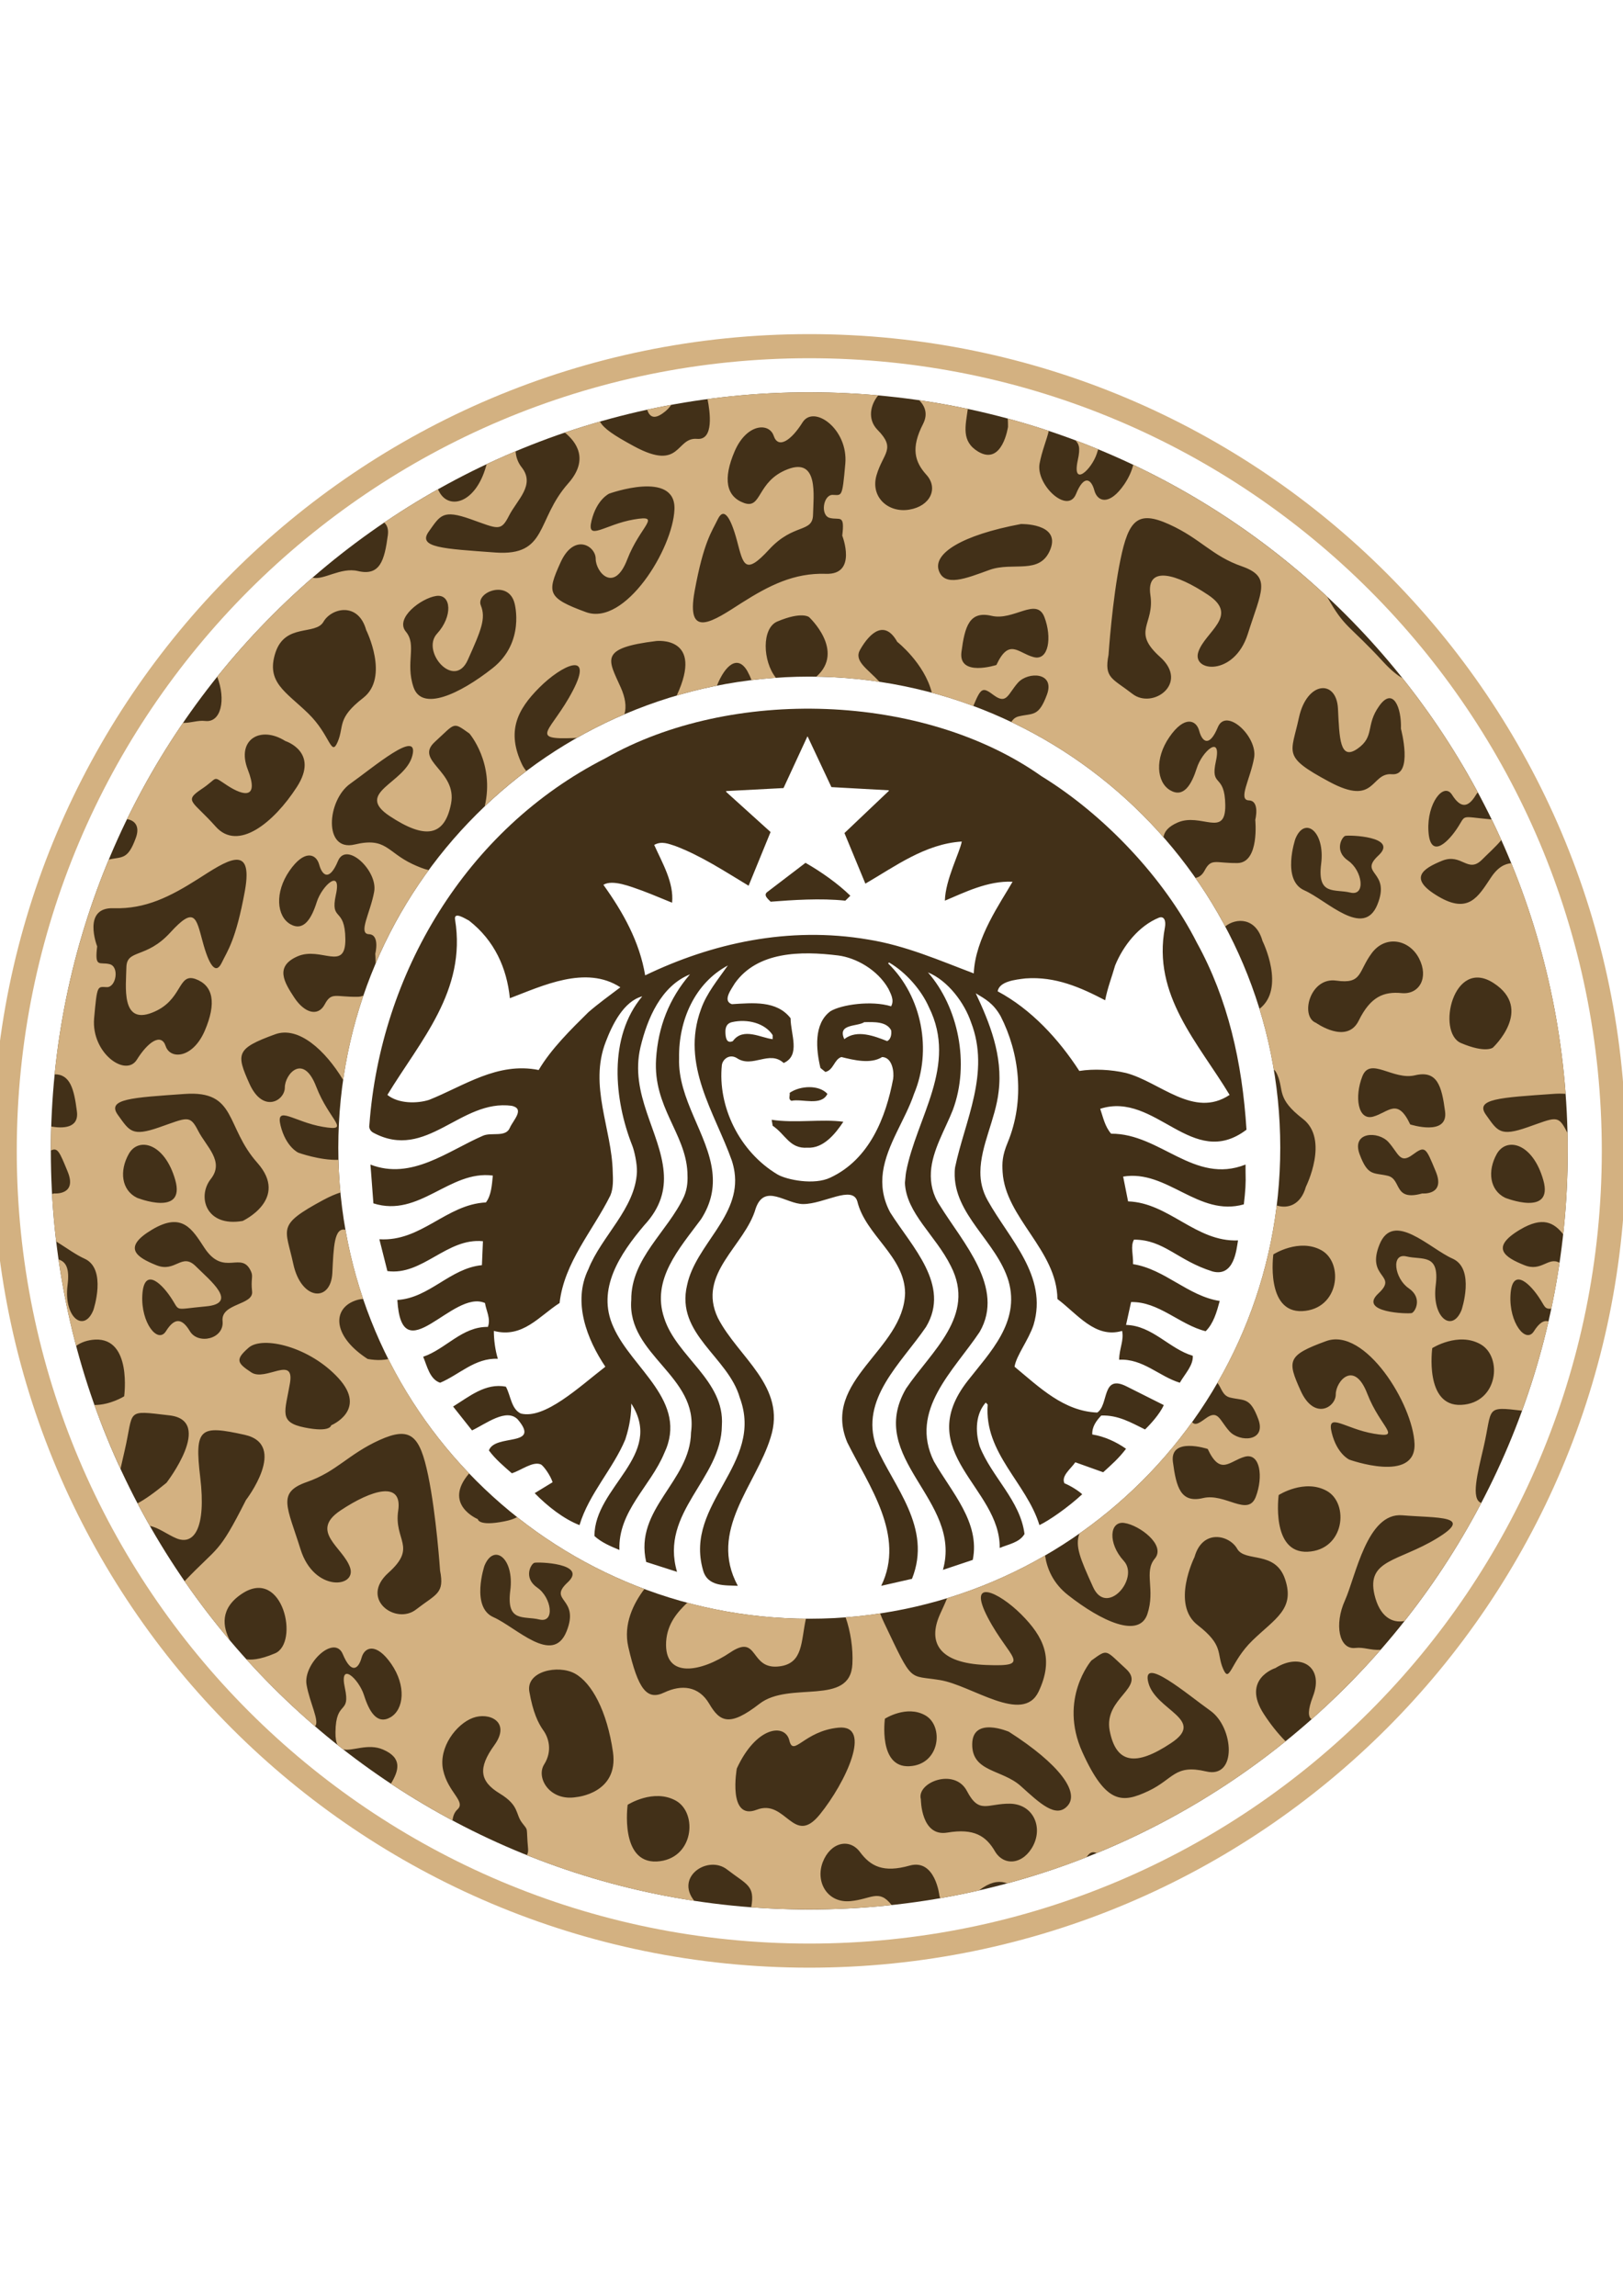 <?xml version="1.0" encoding="iso-8859-1"?>
<!-- Generator: Adobe Illustrator 16.0.0, SVG Export Plug-In . SVG Version: 6.00 Build 0)  -->
<!DOCTYPE svg PUBLIC "-//W3C//DTD SVG 1.1//EN" "http://www.w3.org/Graphics/SVG/1.1/DTD/svg11.dtd">
<svg version="1.1" id="katman_1" xmlns="http://www.w3.org/2000/svg" xmlns:xlink="http://www.w3.org/1999/xlink" x="0px" y="0px"
	 width="595.28px" height="841.89px" viewBox="0 0 595.28 841.89" style="enable-background:new 0 0 595.28 841.89;"
	 xml:space="preserve">
<g>
	<path style="fill-rule:evenodd;clip-rule:evenodd;fill:#423018;" d="M493.529,225.34c-50.343-50.343-119.895-81.476-196.704-81.476
		c-76.81,0-146.362,31.133-196.705,81.476c-50.342,50.342-81.475,119.894-81.475,196.705c0,76.809,31.133,146.361,81.475,196.703
		c50.343,50.342,119.895,81.475,196.705,81.475c76.81,0,146.361-31.133,196.704-81.475c50.342-50.342,81.475-119.895,81.475-196.703
		C575.004,345.234,543.871,275.683,493.529,225.34L493.529,225.34z M296.825,248.121c47.692,0,90.893,19.325,122.141,50.602
		c31.276,31.248,50.602,74.419,50.602,122.141c0,47.693-19.325,90.892-50.602,122.14c-31.248,31.248-74.448,50.602-122.141,50.602
		c-47.693,0-90.893-19.354-122.141-50.602c-31.277-31.248-50.602-74.447-50.602-122.14c0-47.722,19.325-90.893,50.602-122.141
		C205.932,267.446,249.132,248.121,296.825,248.121L296.825,248.121z"/>
	<path style="fill:#423018;" d="M283.03,410.639l0.374,2.189c4.724,3.168,6.221,8.525,12.758,8.036
		c5.847,0.374,10.253-5.127,13.162-9.504C301.404,410.265,291.785,411.964,283.03,410.639L283.03,410.639z M456.838,427.055
		L456.838,427.055c-18.864,7.459-31.277-11.433-49.306-11.318c-2.304-2.678-2.909-5.933-4.003-9.129
		c20.332-6.566,33.725,22.752,53.654,7.661c-1.556-24.71-6.797-47.923-18.23-68.63c-11.952-23.616-33.955-46.886-56.967-60.999
		c-43.315-30.643-113.933-32.86-159.955-6.566c-51.466,26.179-82.512,79.373-86.544,134.381c0,0-0.519,1.843,1.469,2.938
		c19.555,10.484,31.881-12.441,50.774-9.878c4.867,1.123,0.519,5.241-0.72,8.035c-1.469,3.657-6.796,1.555-9.878,2.938
		c-12.902,5.586-26.179,16.417-41.27,10.569c0,0,0.086,1.123,0.23,2.736c0.288,4.148,0.864,11.492,0.864,11.492
		c16.906,5.355,27.878-12.27,43.805-10.195c-0.346,3.541-0.576,7.285-2.534,9.85c-14.602,0.719-23.731,14.486-39.082,13.506
		l2.938,11.664c12.874,1.787,21.773-12.268,35.049-10.943l-0.374,8.783c-11.664,1.096-19.21,12.039-31.018,12.76
		c1.584,27.043,20.304-4.119,32.141,1.123c0.461,2.908,2.189,5.73,1.065,8.756c-9.475-0.145-15.465,8.15-23.731,10.943
		c1.44,3.428,2.419,8.295,6.221,9.533c7.056-2.967,12.758-9.158,21.168-8.785c-0.979-3.168-1.469-6.969-1.469-10.223
		c10.598,2.793,16.675-5.502,24.105-10.225c1.699-14.977,12.183-26.439,18.634-39.457c1.123-2.648,0.979-5.846,0.864-8.582
		c-0.316-15.84-8.813-31.622-2.563-47.75c2.39-6.278,6.566-14.861,13.392-16.675c-12.557,14.976-10.339,37.872-3.658,54.749
		c0.749,1.872,1.814,6.624,1.699,9.676c-0.576,13.363-13.018,23.529-17.798,35.625c-5.933,12.068-0.461,25.807,6.221,35.771
		c-9.619,7.43-22.233,19.381-31.018,17.164c-3.542-1.699-3.658-6.566-5.472-9.85c-7.459-1.439-13.421,3.629-19.354,7.287
		l6.941,8.754c5.098-2.418,12.643-8.322,16.791-4.002c8.64,10.223-8.41,5.125-10.599,11.346c2.419,3.256,5.357,5.703,8.41,8.381
		c3.514-1.123,7.603-4.436,10.569-3.283c0.979,0.375,3.658,4.148,4.378,6.566l-6.566,4.004c4.752,4.867,10.713,9.504,16.445,11.721
		c3.398-11.434,12.355-20.707,16.791-31.42c1.785-5.473,2.188-9.619,2.188-13.162c12.298,19.096-13.507,30.471-13.507,48.586
		c2.679,2.42,5.962,3.773,9.159,5.098c-0.519-14.227,11.405-23.357,16.416-35.424c9.129-19.094-11.923-31.018-18.634-46.367
		c-6.336-13.883,2.563-26.9,11.318-37.268c6.106-6.566,7.69-13.047,7.143-19.527c-1.209-14.659-12.557-28.512-8.525-45.763
		c2.535-10.599,7.574-22.436,18.173-26.727c-7.661,8.899-11.693,19.238-12.441,31.046c-1.124,17.568,10.742,27.188,11.491,41.443
		c0.144,2.852,0.115,5.789-1.239,8.957c-5.961,12.902-19.469,22.637-19.354,37.959c-1.584,20.246,24.826,27.879,21.917,48.586
		c-0.259,18.027-20.938,27.992-16.445,47.49l11.318,3.629c-6.451-21.889,16.301-34.07,16.445-53.684
		c1.094-16.531-16.675-25.199-21.168-39.426c-4.752-14.143,5.587-25.461,13.507-36.174c3.888-6.02,4.81-11.75,4.176-17.338
		c-1.555-13.795-12.729-26.697-12.211-41.789c-0.23-13.91,5.847-27.533,17.885-33.955c-3.657,5.213-7.805,10.195-9.85,16.042
		c-7.545,20.448,5.098,37.958,11.319,55.526c0.46,1.439,0.777,2.822,0.979,4.176c2.362,16.271-14.256,26.641-17.395,41.473
		c-4.292,18,15.062,26.266,19.325,41.27c9.129,24.451-20.448,38.68-13.507,63.158c1.642,6.336,8.294,5.588,12.787,5.848
		c-10.973-20.219,6.682-36.893,12.039-54.432c5.961-18.721-11.923-29.318-19.354-43.805c-7.776-16.33,9.994-26.439,13.881-40.178
		c3.283-9.359,11.146-1.584,17.396-1.584c7.661,0,18.086-7.055,19.872-0.979c3.024,12.441,17.366,20.074,17.511,33.609
		c-0.489,20.938-30.787,31.883-21.197,54.777c7.92,15.928,21.428,34.186,12.442,52.59l11.289-2.564
		c7.546-18.863-6.854-33.926-13.133-48.584c-6.077-17.396,9.158-30.414,18.288-43.805c9.158-15.322-5.271-29.463-13.161-41.992
		c-2.736-5.154-3.283-10.051-2.65-14.803c1.411-10.022,8.266-19.295,11.405-28.656c6.682-15.926,2.938-35.77-9.504-47.837
		l0.346-0.345c6.221,3.628,11.837,10.08,14.63,16.416c10.656,21.456-4.579,40.406-8.381,60.422c-0.201,0.98-0.316,3.197-0.432,3.975
		c0.461,11.146,11.261,19.238,16.848,30.527c9.36,18.26-7.171,31.191-16.444,44.93c-14.947,25.689,20.822,40.779,13.536,66.469
		l10.943-3.656c2.794-13.768-7.805-24.826-14.256-36.145c-9.216-18.748,7.315-33.234,16.791-47.463
		c9.359-16.186-6.192-32.746-14.603-46.367c-2.649-3.945-3.513-8.094-3.283-12.27c0.461-7.949,5.3-15.725,8.064-22.809
		c6.308-17.05,1.93-37.728-9.158-50.4c7.431,3.053,13.421,11.29,15.782,18.23c7.229,18.605-2.275,36.23-5.817,53.25
		c-0.058,0.52-0.173,1.326-0.145,1.672l0,0c-0.547,15.666,15.408,25.459,19.757,40.061c4.292,15.092-6.883,26.18-14.947,36.518
		c-20.649,26.352,12.039,39.197,11.693,61.344c3.139-1.354,7.286-1.957,9.101-5.125c-1.555-12.299-12.038-20.91-16.444-32.141
		c-1.729-5.617-1.44-11.924,2.217-16.043l0.721,0.721c-1.325,17.885,14.256,28.742,18.979,44.207
		c3.398-1.584,10.483-6.479,15.696-11.318c-1.439-1.324-4.233-3.08-6.537-4.031c-1.239-2.678,2.304-5.242,4.003-7.689l10.224,3.658
		c3.053-2.795,5.616-4.982,8.381-8.611c-3.629-2.564-8.006-4.551-12.384-5.242c-0.145-2.822,1.469-5.012,3.283-6.941
		c6.192-0.258,11.06,2.65,16.07,5.098c1.9-1.814,5.386-5.615,6.883-8.928l-13.478-6.768c-9.476-4.896-6.566,6.682-10.944,9.504
		c-12.269-0.518-21.053-9.129-30.326-16.818c0.662-4.148,5.098-9.678,6.97-15.322c5.356-17.914-8.899-31.422-16.819-45.648
		c-1.959-3.484-2.708-6.969-2.679-10.426c0.058-9.676,5.529-19.295,6.682-29.433c1.67-13.248-3.398-25.517-8.381-36.115
		c3.427,2.103,6.365,3.542,9.13,8.41c6.825,13.392,9.071,30.643,2.563,46.368c-1.987,4.781-2.044,7.431-1.843,10.771
		c1.008,16.82,19.9,28.627,20.103,46.57c7.315,5.471,13.853,14.602,23.731,11.693c0.72,3.541-1.037,6.422-1.095,10.568
		c8.755-0.461,14.63,6.105,22.263,8.439c1.814-3.197,4.982-6.365,4.752-9.879c-8.641-2.563-14.832-11.088-24.48-11.318l1.844-8.381
		c10.108-0.26,17.885,8.352,27.359,10.686c2.88-2.824,4.061-7.057,5.155-11.09c-11.664-1.814-20.103-11.664-31.795-13.506
		c0.115-3.688-1.008-6.537,0.346-8.986c11.059,0,15.955,7.66,28.8,11.664c7.949,2.104,8.784-7.977,9.36-11.375
		c-15.466,0.633-25.345-13.824-40.32-14.314l-1.814-9.102c16.186-2.678,27.591,14.92,44.266,10.195
		c0.576-4.895,0.777-7.746,0.634-11.865C456.866,429.1,456.809,428.006,456.838,427.055L456.838,427.055z M215.811,371.183
		L215.811,371.183c-6.192,6.106-13.738,13.507-18.23,21.197c-15.207-3.024-27.389,5.846-40.176,10.944
		c-4.377,1.411-11.29,1.469-15.321-1.814c12.038-19.843,29.088-38.131,24.826-64.282c-0.519-3.11,3.657-0.374,5.126,0.375
		c9.36,7.315,13.853,17.395,14.976,28.455c11.779-4.464,27.85-12.269,40.522-4.003C223.615,365.02,219.612,367.9,215.811,371.183
		L215.811,371.183z M268.428,374.841L268.428,374.841c5.731-1.325,12.153,0.375,14.976,4.752v1.469
		c-4.147-0.375-10.857-4.522-14.602,0.72c-2.477,1.094-2.678-1.584-2.736-3.254C266.009,376.367,266.844,375.215,268.428,374.841
		L268.428,374.841z M325.855,362.601L325.855,362.601c0.662,1.526,2.333,4.089,0.979,6.422c-7.171-2.218-18.259-0.634-22.262,1.814
		c-6.221,4.608-5.242,14.112-3.658,20.793l1.814,1.469c3.053-0.72,3.197-4.608,5.876-5.472c4.492,1.094,10.713,2.678,14.946,0
		c3.773,0.115,4.436,5.558,4.032,8.035c-2.678,14.141-8.669,29.461-23.011,36.172c-5.962,2.881-16.013,0.807-19.354-1.123
		c-14.112-8.41-22.032-25.084-20.448-40.176c0.317-2.131,2.793-4.147,5.472-2.535c5.731,3.888,11.923-3.053,17.194,1.814
		c6.307-2.793,2.534-10.598,2.534-16.416c-5.097-6.595-13.881-5.616-21.542-5.155c-3.6-1.238-0.058-5.645,1.094-7.661
		c8.266-11.664,24.105-11.923,37.958-10.195C313.903,351.225,321.852,355.545,325.855,362.601L325.855,362.601z M325.395,381.782
		L325.395,381.782c-4.637-1.814-11.088-4.377-15.725-0.72c-2.65-5.731,4.78-4.522,7.314-6.221c3.773-0.086,8.15-0.23,9.85,2.938
		C326.979,378.527,327.094,380.947,325.395,381.782L325.395,381.782z M357.161,356.956L357.161,356.956
		c-12.298-4.637-24.97-10.224-38.707-12.413c-29.348-5.011-57.572,1.44-81.821,13.133c-2.045-12.269-8.006-23.011-15.322-33.207
		c3.37-2.074,10.109,0.691,14.256,2.16c4.233,1.584,7.315,2.966,10.944,4.406c0.72-7.315-3.542-14.486-6.566-21.197
		c2.765-1.555,5.357-0.346,7.689,0.375c9.59,3.628,18.23,9.36,26.957,14.602v-0.058l8.035-19.642l-14.947-13.507
		c-1.699-1.555-1.814-1.498-0.605-1.555c1.987-0.115,20.304-1.065,20.304-1.065s8.611-18.634,8.698-18.807
		c0.058-0.23,0.201,0,0.201,0l8.669,18.461c0,0,20.246,1.123,20.822,1.152c0.605,0.029,0,0.461,0,0.461l-16.041,15.235l7.66,18.518
		l-0.028,0.058c11.059-6.422,21.975-14.602,35.396-15.465c-0.721,4.003-6.02,13.997-6.192,21.687
		c7.027-2.938,15.812-7.402,24.825-6.941C367.126,330.806,357.65,344.054,357.161,356.956L357.161,356.956z M365.916,363.522
		L365.916,363.522c0.634-3.629,6.336-4.262,10.224-4.723c11.06-0.806,20.305,3.37,29.203,8.006
		c0.922-4.723,2.448-8.496,3.658-12.758c2.938-7.2,8.64-14.515,16.099-17.539c1.872-0.663,2.621,1.123,2.16,3.629
		c-4.723,24.854,12.298,42.365,23.731,61.373c-13.133,8.755-25.546-4.752-37.987-8.035c-5.414-1.267-11.895-1.584-17.136-0.749
		C388.322,381.062,378.214,370.089,365.916,363.522L365.916,363.522z M289.625,400.761L289.625,400.761
		c0.202,1.008-0.634,2.419,0.691,2.909c3.888-0.835,10.944,2.073,13.162-2.535C300.425,397.737,293.484,398.083,289.625,400.761
		L289.625,400.761z M281.561,327.004L281.561,327.004c-1.814,1.209,0.144,2.678,1.094,3.657c7.92-0.604,18.259-1.354,27.389-0.374
		l1.844-1.814c-4.638-4.522-10.714-8.784-16.445-12.067L281.561,327.004z"/>
	<path style="fill-rule:evenodd;clip-rule:evenodd;fill:#D3B181;" d="M296.825,122.524c165.427,0,299.52,134.093,299.52,299.521
		c0,165.426-134.093,299.52-299.52,299.52c-165.428,0-299.521-134.094-299.521-299.52
		C-2.695,256.617,131.397,122.524,296.825,122.524L296.825,122.524z M296.825,131.366c80.266,0,152.956,32.544,205.545,85.133
		c52.618,52.618,85.133,125.28,85.133,205.546c0,80.266-32.515,152.957-85.133,205.545
		c-52.589,52.617-125.279,85.133-205.545,85.133c-80.266,0-152.928-32.516-205.546-85.133
		C38.69,575.002,6.146,502.311,6.146,422.045c0-80.266,32.544-152.929,85.133-205.546
		C143.897,163.91,216.559,131.366,296.825,131.366L296.825,131.366z"/>
	<path style="fill-rule:evenodd;clip-rule:evenodd;fill:#D3B181;" d="M486.732,218.774c-20.938-19.555-44.871-35.942-71.079-48.327
		c-0.575,2.333-1.67,4.781-3.312,7.2c-5.501,7.978-9.821,6.307-10.944,2.246c-1.065-4.061-3.715-6.192-6.768,1.325
		c-3.082,7.488-14.746-3.485-13.335-11.232c0.807-4.464,2.707-8.957,3.37-11.981c-4.954-1.642-9.965-3.139-15.034-4.522
		c0.058,0.979,0.087,1.987,0.087,3.024l0,0c0,0-2.045,14.371-10.915,9.129c-6.336-3.801-4.666-9.446-3.831-15.696
		c-5.875-1.238-11.837-2.304-17.827-3.168c2.074,2.102,3.313,4.982,1.411,8.697c-4.521,8.813-3.11,13.882,1.296,18.72
		c4.35,4.867,1.412,11.434-6.364,12.701c-7.776,1.296-14.4-4.723-11.952-12.758c2.391-8.035,7.2-9.533,0.346-16.474
		c-3.859-3.917-2.592-9.302,0.23-12.672c-8.323-0.749-16.762-1.124-25.286-1.124c-12.672,0-25.114,0.835-37.325,2.477
		c0.922,4.579,2.448,15.149-3.802,14.602c-7.949-0.691-5.789,12.096-23.098,2.736c-7.517-4.061-11.117-6.509-12.557-9.072
		c-4.349,1.238-8.64,2.592-12.874,4.032c4.176,3.37,9.043,9.85,1.209,18.663c-11.836,13.363-7.43,26.669-26.64,25.315
		c-19.268-1.411-28.743-1.785-24.451-7.718c4.205-5.904,5.068-8.122,15.235-4.55c10.167,3.6,11.146,4.723,14.17-1.238
		c2.995-5.875,9.734-11.261,4.666-17.712c-1.382-1.728-2.131-3.831-2.247-5.904c-3.6,1.498-7.143,3.082-10.627,4.723
		c-0.058,0.259-0.144,0.49-0.202,0.749c-3.859,13.623-13.45,15.984-17.05,9.619c-0.202-0.375-0.403-0.778-0.605-1.152
		c-6.739,3.801-13.334,7.862-19.728,12.182c1.065,0.922,1.642,2.362,1.354,4.608c-1.239,9.332-2.88,15.091-10.973,13.19
		c-6.278-1.498-12.729,3.485-16.646,2.419c-5.011,4.32-9.85,8.841-14.516,13.507c-7.229,7.229-14.054,14.86-20.448,22.838
		c3.254,8.41,1.411,16.876-4.377,16.214c-2.823-0.317-5.011,0.72-8.208,0.72c-7.661,11.203-14.515,22.982-20.506,35.28
		c2.822,0.432,4.838,2.563,3.226,6.912c-2.938,8.064-4.954,6.825-9.907,7.891c-10.252,24.653-17.078,51.12-19.872,78.768
		c5.731-0.029,7.143,5.443,8.179,13.593c0.835,6.336-5.356,6.25-9.417,5.559c-0.115,2.938-0.144,5.846-0.144,8.813
		c2.506-1.296,3.197,0.489,6.134,7.631c3.715,8.9-4.953,8.094-4.953,8.094l0,0c-0.259,0.086-0.49,0.143-0.749,0.201
		c0.346,5.846,0.835,11.664,1.526,17.395c3.687,2.305,7.373,4.982,10.368,6.309c8.381,3.715,3.283,18.834,3.283,18.834l0,0
		c-3.398,8.555-10.973,2.736-9.476-9.1c0.835-6.48-0.749-8.611-3.312-9.447c1.555,10.801,3.715,21.369,6.451,31.709
		c1.814-1.297,4.147-2.16,6.998-2.305c13.565-0.633,10.627,20.795,10.627,20.795l0,0c0,0-5.04,3.195-10.916,3.195
		c2.852,7.979,6.048,15.783,9.562,23.416c0.46-2.074,0.979-4.234,1.469-6.424c3.6-15.408,0-15.119,16.531-13.189
		c16.474,1.93-1.124,24.711-1.124,24.711l0,0c-4.521,3.742-7.978,6.162-10.627,7.545c1.469,2.793,2.966,5.559,4.521,8.295
		c2.995,0.488,6.422,3.139,9.706,4.521c6.566,2.734,10.973-3.83,8.784-22.264c-2.218-18.402,0-19.266,16.243-15.695
		c16.186,3.6,0.519,23.934,0.519,23.934l0,0c-10.282,20.332-9.965,16.588-22.522,29.779c5.213,7.516,10.771,14.803,16.675,21.771
		c-2.649-4.924-3.917-11.836,4.55-17.309c14.861-9.648,20.995,18.145,11.952,21.975c-5.875,2.506-9.072,2.447-10.57,2.131
		c3.197,3.514,6.451,6.971,9.821,10.311c4.954,4.953,10.109,9.734,15.408,14.314c1.843-1.729-1.901-8.496-3.082-15.207
		c-1.382-7.689,10.253-18.721,13.306-11.203c3.139,7.488,5.731,5.328,6.854,1.295c1.094-4.061,5.414-5.701,10.915,2.248
		c5.501,7.977,4.666,16.646-0.288,19.555c-4.954,2.852-7.833-2.104-9.734-8.121c-1.93-6.049-9.216-12.672-6.999-2.621
		c2.16,10.051-3.341,4.117-3.456,16.215c-0.029,2.217,0.259,3.686,0.778,4.693c0.663,0.52,1.354,1.066,2.016,1.584
		c3.312,0.836,9.101-2.332,14.659,0.086c7.229,3.111,5.76,7.748,2.88,12.529c7.315,4.838,14.861,9.33,22.608,13.479
		c0.144-1.613,0.72-3.053,1.786-4.033c3.254-2.938-3.456-6.221-5.242-14.457c-1.786-8.295,4.896-16.906,10.887-19.123
		c5.961-2.246,14.083,1.383,7.949,9.936c-6.192,8.525-5.386,13.334,1.901,17.77c7.315,4.436,5.731,7.518,8.208,10.742
		c2.505,3.283,1.44,0.98,2.217,9.533c0.086,0.951-0.086,1.729-0.432,2.332c19.469,7.834,40.032,13.508,61.373,16.762
		c-7.085-8.898,5.098-16.877,12.039-11.49c7.286,5.645,10.31,5.76,8.87,13.881c7.027,0.52,14.112,0.777,21.284,0.777
		c10.194,0,20.274-0.547,30.211-1.611c-4.724-6.049-7.373-2.16-15.148-1.441c-8.323,0.777-12.903-6.912-10.138-14.256
		c2.822-7.344,9.82-8.984,13.708-3.715c3.889,5.242,8.583,7.633,18.115,4.953c9.505-2.707,11.002,11.088,11.002,11.088l0,0
		c0.115,0.289,0.201,0.576,0.23,0.865c4.81-0.836,9.562-1.785,14.256-2.852c0.489-0.375,1.008-0.748,1.584-1.123
		c3.398-2.219,6.365-2.449,8.755-1.469c9.937-2.678,19.671-5.875,29.117-9.59c1.152-1.814,2.188-2.189,3.744-1.527
		c25.143-10.281,48.441-24.164,69.264-40.982c-2.88-2.908-5.616-6.365-7.948-9.965c-8.41-12.932,4.233-16.906,4.233-16.906l0,0
		c9.072-5.76,18-0.547,13.737,10.426c-1.93,5.041-1.785,7.518-0.461,8.354c4.263-3.773,8.41-7.691,12.442-11.723
		c4.435-4.436,8.726-9.014,12.845-13.738c-3.773,0.23-6.106-1.064-9.245-0.689c-6.02,0.719-7.805-8.641-3.83-17.426
		c3.974-8.84,8.093-32.342,21.053-31.219c12.873,1.066,26.64,0,12.614,8.496c-14.025,8.525-25.805,7.719-22.839,20.621
		c1.901,8.035,6.423,10.541,11.03,9.648c10.656-13.479,20.103-27.965,28.138-43.287c-3.888-1.354-1.382-10.857,0.836-20.361
		c3.369-14.602,0.346-15.119,14.141-13.479c3.859-10.627,7.113-21.543,9.677-32.717c-1.757-0.605-3.485,0.662-5.328,3.572
		c-2.995,4.779-9.158-3.168-8.611-13.191c0.519-10.021,6.451-5.068,10.281,0.547c2.478,3.629,2.045,4.521,4.694,4.406
		c1.182-5.559,2.189-11.174,3.024-16.848c-4.118-2.361-6.595,3.457-12.931,0.863c-7.172-2.879-12.673-6.422-1.527-13.045
		c8.266-4.896,12.385-2.592,15.812,1.727c1.095-10.051,1.642-20.246,1.642-30.584c0-2.189,0-4.378-0.058-6.539
		c-0.173-0.316-0.346-0.604-0.489-0.893c-3.024-5.904-4.004-4.781-14.17-1.238c-10.166,3.571-11.03,1.354-15.235-4.521
		c-4.291-5.904,5.185-6.336,24.451-7.69c1.757-0.144,3.341-0.144,4.752-0.029c-2.218-29.75-9.101-58.176-19.929-84.585
		c-2.362,0.23-4.926,1.354-7.575,5.415l0,0c-4.579,6.854-8.121,13.363-19.267,6.739c-11.146-6.596-5.646-10.167,1.497-13.075
		c7.171-2.852,9.36,4.838,14.602-0.375c2.103-2.131,5.069-4.752,7.085-7.2c-1.152-2.534-2.333-5.04-3.542-7.545l0,0
		c-12.212-1.095-9.044-2.045-12.902,3.6c-3.859,5.645-9.764,10.599-10.311,0.547c-0.576-10.022,5.616-18.029,8.669-13.19
		c3.023,4.781,5.76,5.069,8.783,0c0.202-0.317,0.433-0.633,0.663-0.893c-7.949-14.832-17.194-28.829-27.619-41.875
		c-1.987-1.094-4.292-2.995-6.912-5.817C494.623,228.825,493.299,230.582,486.732,218.774L486.732,218.774z M223.442,181.017
		c0,0,24.48-8.813,23.933,5.76c-0.576,14.602-18.144,42.912-32.458,37.699c-14.313-5.242-14.313-7.171-9.36-18.144
		c4.954-11.03,12.931-6.192,12.931-1.411c0,4.81,6.71,12.816,11.549,0.288c4.81-12.499,13.046-16.502,2.477-14.717
		c-10.599,1.786-17.482,8.266-15.552,0.432C218.892,183.062,223.442,181.017,223.442,181.017L223.442,181.017z M308.921,196.425
		c0,0,5.645,14.429-6.02,13.997c-11.692-0.375-20.793,4.262-30.96,10.713c-10.137,6.509-20.477,13.767-17.165-4.377
		s6.336-21.859,8.525-26.41c2.217-4.521,4.694-0.663,7.027,8.006c2.304,8.669,2.852,12.874,11.779,3.139
		c8.986-9.763,15.984-5.933,16.099-12.787c0.145-6.883,2.103-21.024-9.331-16.618c-11.405,4.407-9.36,14.688-15.926,12.384
		c-6.624-2.362-7.862-8.813-3.485-19.008c4.406-10.167,12.643-10.598,14.313-5.645s6.451,1.67,10.599-4.954
		c4.147-6.566,16.762,2.477,15.667,15.177c-1.123,12.644-1.238,11.52-4.665,11.434c-3.456-0.029-4.608,7.603-0.979,8.467
		C308.028,190.838,309.9,188.361,308.921,196.425L308.921,196.425z M188.738,221.279c0,0,3.975,14.285-8.122,23.789
		c-12.067,9.504-25.978,15.955-28.973,6.854c-3.024-9.043,1.354-15.35-2.793-20.304c-4.09-4.954,5.645-12.269,11.146-13.075
		c5.529-0.807,6.192,7.43,0.259,13.881c-5.875,6.48,6.336,20.621,11.29,9.648c4.954-11.03,6.739-15.292,4.81-20.073
		C174.425,217.161,186.521,212.352,188.738,221.279L188.738,221.279z M134.307,231.042c0,0,8.668,17.338-1.124,24.912
		c-9.734,7.545-6.854,10.282-9.331,16.099c-2.477,5.76-2.621-2.505-10.857-10.483c-8.237-7.978-15.523-11.405-11.952-22.292
		c3.6-10.829,14.688-6.192,17.597-11.261S131.397,220.588,134.307,231.042L134.307,231.042z M104.643,271.737
		c0,0,12.614,3.975,4.205,16.906c-8.352,12.931-21.542,23.789-29.779,14.429c-8.266-9.331-11.836-9.216-5.27-13.623
		c6.624-4.377,3.715-5.212,9.648-1.354c5.904,3.831,11.692,5.069,7.43-5.904C86.614,271.19,95.542,265.977,104.643,271.737
		L104.643,271.737z M246.166,148.473c-2.966,0.547-5.904,1.123-8.813,1.757c0.921,2.707,2.563,3.571,5.702,1.354
		C244.553,150.546,245.503,149.51,246.166,148.473L246.166,148.473z M402.809,164.745c-2.765-1.124-5.559-2.218-8.352-3.283
		c1.123,1.325,1.958,2.333,0.835,7.373c-2.16,10.051,5.098,3.427,7.027-2.592C402.463,165.724,402.636,165.234,402.809,164.745
		L402.809,164.745z M406.582,240.144c0,0,1.354-20.362,4.377-34.935c2.995-14.544,6.336-18.144,17.856-12.931
		c11.577,5.242,15.667,11.578,26.697,15.408c10.973,3.859,7.113,9.101,2.16,24.768c-4.954,15.667-20.621,13.997-18.144,6.595
		c2.477-7.43,15.119-13.219,3.6-20.88c-11.549-7.747-22.81-11.03-21.197,0c1.671,10.973-7.113,13.19,3.601,22.781
		c10.714,9.648-2.736,19.267-10.167,13.507C407.936,248.697,404.911,248.697,406.582,240.144L406.582,240.144z M552.051,439.238
		c0,0,17.885,7.143,13.996-6.48c-3.859-13.623-13.449-15.926-17.049-9.619C545.455,429.475,546.405,436.473,552.051,439.238
		L552.051,439.238z M517.231,412.338c0,0,14.025,4.522,12.787-4.781c-1.238-9.36-2.88-15.149-10.973-13.248
		c-8.122,1.987-16.531-6.998-19.383,0.432c-2.908,7.431-1.67,16.243,3.945,14.746C509.254,407.932,512.537,402.316,517.231,412.338
		L517.231,412.338z M521.638,437.654c0,0,8.669,0.807,4.953-8.094c-3.715-8.985-3.83-9.503-8.524-6.076
		c-4.666,3.455-5.098-0.547-8.813-4.666c-3.716-4.119-13.623-3.888-10.599,4.406c3.053,8.236,5.098,6.711,10.339,7.949
		C514.207,432.412,510.924,440.648,521.638,437.654L521.638,437.654z M536.066,480.393c0,0,5.098-15.119-3.283-18.834
		c-8.409-3.717-21.744-17.713-26.813-5.186c-5.069,12.5,7.143,10.973-0.433,17.973c-7.545,7.027,11.03,7.545,12.27,7.17
		c1.238-0.432,4.089-5.529-1.124-9.1c-5.213-3.543-6.623-13.076-0.806-11.664c5.76,1.381,12.211-1.238,10.713,10.541
		C525.064,483.129,532.61,488.947,536.066,480.393L536.066,480.393z M270.242,648.527c0,0-3.456,19.268,7.315,15.119
		c10.714-4.146,13.45,13.623,23.098,1.787c9.591-11.809,19.497-33.121,6.854-31.883c-12.672,1.238-16.502,10.973-18,4.666
		C287.955,631.881,277.385,633.004,270.242,648.527L270.242,648.527z M324.56,630.268c0,0-2.478,17.973,8.928,17.424
		c11.404-0.518,12.759-14.832,5.875-18.662C332.508,625.143,324.56,630.268,324.56,630.268L324.56,630.268z M337.75,659.816
		c0,0,0,13.883,9.734,12.211c9.792-1.641,14.169,1.24,17.452,6.885c3.341,5.615,10.483,4.809,14.055-2.189
		c3.542-6.998-0.173-15.119-8.524-15.293c-8.381-0.115-11.29,4.004-15.812-4.637C350.134,648.125,336.079,653.625,337.75,659.816
		L337.75,659.816z M370.034,635.049c0,0-13.334-5.76-13.449,4.521c-0.145,10.34,10.973,9.217,17.827,15.408
		c6.883,6.191,12.96,12.096,17.223,7.143C395.896,657.195,388.726,647.002,370.034,635.049L370.034,635.049z M400.303,608.928
		c0,0-12.124,14.025-3.34,33.551c8.813,19.498,14.86,18.691,24.221,14.314c9.331-4.406,9.59-9.906,21.168-7.199
		c11.52,2.793,10.166-16.158,1.612-22.234c-8.496-6.049-25.401-20.506-22.78-10.34c2.592,10.225,21.427,13.508,8.352,22.176
		c-13.018,8.67-20.188,7.547-22.521-4.521c-2.333-12.125,13.594-15.725,5.933-22.723
		C405.257,604.953,406.438,604.521,400.303,608.928L400.303,608.928z M438.117,570.998c0,0-8.668,17.309,1.124,24.912
		c9.734,7.545,6.883,10.281,9.359,16.041c2.478,5.76,2.592-2.477,10.829-10.426c8.236-7.977,15.552-11.434,11.952-22.291
		c-3.543-10.828-14.688-6.191-17.597-11.26C450.934,562.877,441.026,560.543,438.117,570.998L438.117,570.998z M442.956,531.34
		c0,0-13.997-4.578-12.759,4.781s2.881,15.148,11.002,13.248c8.122-1.988,16.474,6.998,19.383-0.432
		c2.851-7.432,1.612-16.244-4.004-14.746C450.934,535.746,447.65,541.363,442.956,531.34L442.956,531.34z M230.21,661.832
		c0,0-2.966,21.428,10.656,20.795c13.594-0.691,15.207-17.684,7.056-22.291C239.714,655.756,230.21,661.832,230.21,661.832
		L230.21,661.832z M467.033,460.002c0,0-2.938,21.428,10.627,20.795c13.622-0.691,15.235-17.684,7.056-22.291
		C476.508,453.926,467.033,460.002,467.033,460.002L467.033,460.002z M525.324,494.361c0,0-2.967,21.484,10.627,20.822
		c13.622-0.662,15.235-17.713,7.027-22.262C534.828,488.342,525.324,494.361,525.324,494.361L525.324,494.361z M89.004,447.734
		c0,0,17.194-7.979,5.386-21.313c-11.837-13.306-7.431-26.64-26.698-25.258c-19.238,1.354-28.713,1.786-24.451,7.69
		c4.263,5.875,5.069,8.093,15.235,4.521c10.195-3.542,11.146-4.666,14.169,1.238c3.024,5.933,9.792,11.261,4.666,17.742
		C72.214,438.807,75.554,450.096,89.004,447.734L89.004,447.734z M50.239,439.238c0,0,17.885,7.143,14.054-6.48
		c-3.859-13.623-13.507-15.926-17.049-9.619C43.673,429.475,44.594,436.473,50.239,439.238L50.239,439.238z M121.461,522.672
		c0,0,13.363-5.502,2.765-17.193c-10.599-11.664-27.907-15.697-33.005-11.291c-5.069,4.406-4.263,5.645,0.979,9.102
		c5.213,3.398,15.927-6.451,14.141,3.975c-1.786,10.455-4.263,14.285,5.385,16.215C121.317,525.408,121.461,522.672,121.461,522.672
		L121.461,522.672z M75.007,457.641c-4.521-6.883-8.122-13.334-19.209-6.738c-11.146,6.623-5.645,10.166,1.498,13.045
		c7.113,2.91,9.331-4.809,14.544,0.434c5.242,5.213,15.84,13.621,3.6,14.688c-12.269,1.123-9.101,2.102-12.96-3.543
		c-3.83-5.615-9.734-10.568-10.281-0.547c-0.547,10.023,5.645,17.971,8.668,13.191c3.024-4.84,5.76-5.07,8.784,0
		c3.053,5.068,12.643,2.85,11.981-3.717c-0.691-6.623,11.434-5.76,10.829-10.887c-0.519-4.607,0.461-5.299-0.346-7.199
		C88.658,458.332,82.178,468.498,75.007,457.641L75.007,457.641z M161.407,575.951c0,0-1.354-20.361-4.377-34.934
		c-3.053-14.545-6.336-18.145-17.856-12.932c-11.578,5.27-15.667,11.578-26.698,15.408c-11.001,3.859-7.114,9.072-2.218,24.738
		c4.954,15.668,20.621,14.055,18.144,6.625c-2.477-7.432-15.091-13.191-3.542-20.938c11.549-7.689,22.81-10.973,21.197,0
		c-1.67,11.029,7.114,13.248-3.6,22.838c-10.714,9.619,2.736,19.268,10.166,13.449C160.054,584.447,163.078,584.447,161.407,575.951
		L161.407,575.951z M211.404,659.01c0,0,15.552-1.324,13.421-16.502c-2.188-15.092-7.776-25.4-13.968-28.799
		c-6.192-3.371-18.029-0.836-16.704,6.652c1.325,7.516,3.168,11.404,5.098,14.141c1.958,2.678,3.456,7.545,0.346,12.5
		C196.457,651.926,201.669,660.682,211.404,659.01L211.404,659.01z M35.638,347.049c0,0-5.645-14.429,6.048-13.997
		c11.664,0.375,20.765-4.263,30.931-10.714c10.167-6.48,20.477-13.737,17.194,4.407c-3.312,18.144-6.365,21.859-8.525,26.38
		c-2.218,4.522-4.694,0.691-6.999-7.978c-2.361-8.668-2.909-12.96-11.837-3.168c-8.928,9.763-15.984,5.933-16.099,12.816
		c-0.115,6.825-2.044,20.995,9.36,16.588c11.405-4.377,9.331-14.688,15.955-12.384c6.566,2.362,7.805,8.813,3.427,19.008
		c-4.407,10.167-12.644,10.599-14.314,5.645c-1.613-4.954-6.451-1.67-10.598,4.954c-4.09,6.566-16.733-2.477-15.667-15.149
		c1.123-12.643,1.238-11.549,4.694-11.462c3.427,0.058,4.637-7.603,0.95-8.438C36.53,352.665,34.658,355.113,35.638,347.049
		L35.638,347.049z M513.833,267.244c0,0,4.637,17.337-3.283,16.675c-8.007-0.691-5.789,12.067-23.098,2.707
		c-17.338-9.331-13.882-10.138-11.03-23.472c2.908-13.363,13.737-14.17,14.313-3.341c0.547,10.915,0.662,19.267,7.171,14.745
		c6.451-4.521,2.852-8.553,7.949-15.667C510.924,251.721,514.092,259.439,513.833,267.244L513.833,267.244z M475.097,307.65
		c0,0-5.126,15.12,3.283,18.835c8.381,3.715,21.744,17.741,26.813,5.242c5.098-12.5-7.171-11.002,0.403-18.029
		c7.546-6.999-10.973-7.546-12.211-7.171c-1.238,0.432-4.147,5.53,1.095,9.101c5.213,3.6,6.566,13.075,0.806,11.692
		c-5.76-1.411-12.239,1.238-10.713-10.569C486.069,304.915,478.524,299.097,475.097,307.65L475.097,307.65z M547.558,384.172
		c0,0,15.12-14.055,0.259-23.674c-14.86-9.648-21.023,18.144-11.951,22.003C544.908,386.332,547.558,384.172,547.558,384.172
		L547.558,384.172z M482.7,375.1c0,0,11.261,8.064,15.639-0.806c4.349-8.871,9.244-10.743,15.753-10.109
		c6.509,0.604,10.022-5.674,6.394-12.701c-3.571-6.998-12.326-8.697-17.337-1.987c-5.04,6.739-3.37,11.491-13.018,10.109
		C480.425,358.195,476.71,372.796,482.7,375.1L482.7,375.1z M365.455,243.858c0,0-14.055,4.522-12.815-4.81
		c1.238-9.36,2.908-15.12,11.03-13.219c8.121,1.93,16.474-6.998,19.382,0.432c2.852,7.43,1.613,16.243-4.003,14.688
		C373.404,239.452,370.121,233.836,365.455,243.858L365.455,243.858z M374.47,192.163c0,0,14.544-0.346,10.8,9.245
		c-3.772,9.619-13.651,4.464-22.32,7.575c-8.726,3.168-16.531,6.365-18.633,0.201C342.242,202.991,352.64,196.252,374.47,192.163
		L374.47,192.163z M494.883,535.258c0,0,24.451,8.813,23.933-5.789c-0.548-14.574-18.145-42.883-32.429-37.672
		c-14.313,5.213-14.313,7.172-9.36,18.145c4.954,11.031,12.902,6.191,12.902,1.383c0-4.781,6.739-12.787,11.549-0.26
		c4.839,12.5,13.075,16.475,2.477,14.689c-10.569-1.758-17.452-8.238-15.522-0.404C490.332,533.184,494.883,535.258,494.883,535.258
		L494.883,535.258z M468.991,548.246c0,0-2.938,21.428,10.627,20.793c13.594-0.633,15.265-17.684,7.057-22.291
		C478.467,542.17,468.991,548.246,468.991,548.246L468.991,548.246z M177.679,574.195c0,0-5.069,15.119,3.283,18.834
		c8.41,3.715,21.744,17.77,26.813,5.271c5.098-12.529-7.114-11.031,0.432-18.029c7.575-6.998-11.001-7.574-12.24-7.172
		c-1.238,0.432-4.119,5.502,1.094,9.102c5.213,3.57,6.624,13.047,0.807,11.693c-5.76-1.412-12.211,1.238-10.714-10.6
		C188.709,571.459,181.135,565.699,177.679,574.195L177.679,574.195z M299.445,248.121c7.834,0.115,15.553,0.777,23.127,1.901
		c-4.436-4.81-9.476-7.604-7.114-11.75c3.859-6.739,9.188-10.858,13.623-2.909l0,0c0,0,9.965,7.833,12.7,18.662
		c5.185,1.382,10.253,3.024,15.207,4.867c2.88-6.854,3.369-7.056,7.603-3.888c4.724,3.427,5.098-0.547,8.813-4.695
		c3.715-4.089,13.622-3.859,10.598,4.407c-3.053,8.266-5.097,6.739-10.31,7.978c-1.383,0.317-2.16,1.123-2.765,2.073
		c17.941,8.525,34.156,20.074,48.038,33.956c2.679,2.678,5.271,5.443,7.775,8.294c0.288-2.045,1.757-3.888,5.185-5.386
		c8.554-3.715,17.597,5.76,17.481-6.336c-0.144-12.125-5.645-6.163-3.427-16.214c2.188-10.022-5.127-3.456-7.027,2.621
		c-1.93,6.048-4.81,11.002-9.764,8.093c-4.953-2.909-5.76-11.578-0.288-19.498c5.501-8.006,9.879-6.336,10.944-2.275
		c1.095,4.061,3.715,6.163,6.825-1.325c3.053-7.459,14.688,3.514,13.306,11.203c-1.354,7.719-6.048,15.495-1.9,15.61
		c4.118,0.144,2.333,7.143,2.333,7.143l0,0c0,0,1.612,15.667-6.48,15.84c-8.121,0.115-9.619-1.958-12.096,2.736
		c-0.864,1.642-2.045,2.506-3.37,2.708c3.975,5.702,7.633,11.635,10.916,17.798c4.003-3.226,11.261-3.37,13.68,5.328l0,0
		c0,0,8.64,17.337-1.095,24.883h-0.028c2.246,7.258,4.003,14.717,5.271,22.349c0.402,0.144,0.806,0.72,1.324,1.901
		c2.477,5.76-0.432,8.553,9.331,16.099c9.792,7.545,1.123,24.884,1.123,24.884l0,0c-1.9,6.797-6.768,8.15-10.713,6.883
		c-2.852,23.443-10.426,45.445-21.744,65.029c1.526,1.873,1.785,4.725,4.694,5.416c5.213,1.238,7.258-0.289,10.311,7.947
		c3.023,8.266-6.884,8.525-10.599,4.406c-3.715-4.117-4.09-8.121-8.784-4.664c-2.563,1.871-3.772,2.563-4.925,1.324
		c-5.501,7.66-11.606,14.832-18.259,21.484c-7.085,7.113-14.832,13.594-23.069,19.383c-1.612,4.637,0.202,8.986,5.012,19.584
		c4.953,11.031,17.165-3.168,11.261-9.59c-5.933-6.451-5.241-14.746,0.259-13.883c5.501,0.807,15.293,8.094,11.146,13.047
		c-4.146,4.953,0.26,11.289-2.735,20.332c-3.024,9.102-16.906,2.621-29.03-6.883c-5.703-4.436-7.834-9.965-8.496-14.572
		c-11.232,6.508-23.271,11.809-35.942,15.668c-0.663,1.727-1.613,3.686-2.621,5.932c-4.521,10.195-0.547,17.885,16.905,18.547
		c17.453,0.691,8.554-2.332,0.691-17.309c-7.862-15.004,3.975-9.504,12.24-1.238c8.236,8.266,12.096,16.215,6.336,28.34
		c-5.817,12.096-24.48-2.361-36.173-4.264c-11.692-1.928-9.764,1.498-20.361-20.764c-0.634-1.297-1.152-2.535-1.584-3.688
		c-4.177,0.635-8.381,1.125-12.644,1.441c1.757,5.068,2.794,11.348,2.477,17.164c-0.806,15.668-23.097,6.02-34.07,14.545
		c-11.001,8.553-14.544,6.623-18.432,0c-3.859-6.566-10.167-7.115-16.474-4.148c-6.336,3.053-9.619-1.064-13.219-16.732
		c-1.901-8.352,1.93-15.955,5.904-21.197c-16.992-6.363-32.717-15.32-46.685-26.381c-1.095,0.635-2.592,1.152-4.666,1.557
		c-9.62,1.93-9.734-0.807-9.734-0.807l0,0c0,0-13.018-5.357-3.197-16.762c-11.837-12.355-21.859-26.496-29.635-41.963
		c-3.427,0.865-7.604-0.027-7.604-0.027l0,0c-12.528-8.123-12.931-17.713-5.385-21.053c1.296-0.576,2.563-0.893,3.744-0.951
		c-2.765-8.207-4.954-16.676-6.48-25.344c-4.176-1.037-4.349,6.48-4.81,15.869c-0.576,10.857-11.405,10.051-14.313-3.313
		c-2.851-13.334-6.336-14.141,11.001-23.5c2.477-1.326,4.521-2.189,6.278-2.736c-0.374-3.945-0.604-7.949-0.72-11.98
		c-6.739,0.258-14.717-2.621-14.717-2.621l0,0c0,0-4.55-2.045-6.509-9.908c-1.901-7.805,4.954-1.354,15.552,0.432
		c10.599,1.786,2.333-2.218-2.477-14.717c-4.781-12.528-11.52-4.522-11.52,0.288c0,4.838-8.006,9.619-12.96-1.354
		c-4.954-11.03-4.954-12.931,9.36-18.144c8.611-3.168,18.432,5.846,24.999,16.732c1.526-10.656,4.032-21.024,7.401-30.931
		c-0.604,0.259-1.296,0.432-2.074,0.432c-8.122,0.144-9.619-1.901-12.096,2.793c-2.477,4.637-7.431,3.139-11.146-2.477
		c-3.715-5.645-7.287-11.462,1.238-15.178c8.554-3.658,17.597,5.818,17.481-6.307c-0.144-12.096-5.645-6.192-3.485-16.214
		c2.247-10.051-5.069-3.427-6.998,2.621c-1.901,6.02-4.781,10.973-9.734,8.122c-4.954-2.909-5.789-11.578-0.288-19.555
		c5.5-7.949,9.821-6.307,10.915-2.246c1.123,4.032,3.715,6.192,6.854-1.296c3.053-7.517,14.688,3.514,13.306,11.174
		c-1.354,7.69-6.048,15.466-1.901,15.61c4.089,0.173,2.304,7.171,2.304,7.171l0,0c0,0,0.144,1.498,0.115,3.6
		c5.184-12.211,11.75-23.702,19.469-34.272c-1.872-0.432-3.831-1.238-5.991-2.246c-9.331-4.407-9.59-9.907-21.168-7.143
		c-11.52,2.736-10.167-16.214-1.613-22.291c8.496-6.02,25.402-20.477,22.781-10.282c-2.592,10.167-21.427,13.45-8.352,22.118
		c13.075,8.669,20.189,7.546,22.551-4.521c2.333-12.096-13.623-15.667-5.933-22.666c7.718-7.056,6.48-7.43,12.672-3.053l0,0
		c0,0,9.332,10.8,5.616,26.669c4.838-4.608,9.936-8.928,15.264-12.931c-0.576-0.634-1.095-1.411-1.555-2.333
		c-5.76-12.096-1.901-20.074,6.365-28.311c8.237-8.237,20.073-13.737,12.211,1.238c-7.805,14.976-16.762,18.029,0.691,17.309
		c0.259-0.029,0.519-0.029,0.777-0.058c5.645-3.197,11.491-6.105,17.482-8.669c0.835-2.793,0.288-6.163-1.354-9.821
		c-4.521-10.166-8.236-14.429,13.076-17.021l0,0c0,0,17.683-1.958,7.459,19.987c4.81-1.412,9.734-2.621,14.746-3.629
		c3.024-7.488,7.574-11.462,11.146-5.357c0.605,1.094,1.123,2.189,1.526,3.341c2.966-0.375,5.962-0.663,8.957-0.864
		c-4.867-6.048-5.271-18.145,0.489-20.621c9.072-3.831,11.693-1.613,11.693-1.613l0,0
		C296.768,226.319,310.073,238.646,299.445,248.121L299.445,248.121z M295.586,593.605c-15.033-0.115-29.606-2.16-43.516-5.875
		c-3.456,3.342-7.315,7.545-7.748,14.256c-0.806,13.883,12.96,11.117,23.53,3.975c10.598-7.113,6.883,6.625,18.144,5.098
		C294.636,609.906,293.743,601.957,295.586,593.605L295.586,593.605z"/>
</g>
</svg>

